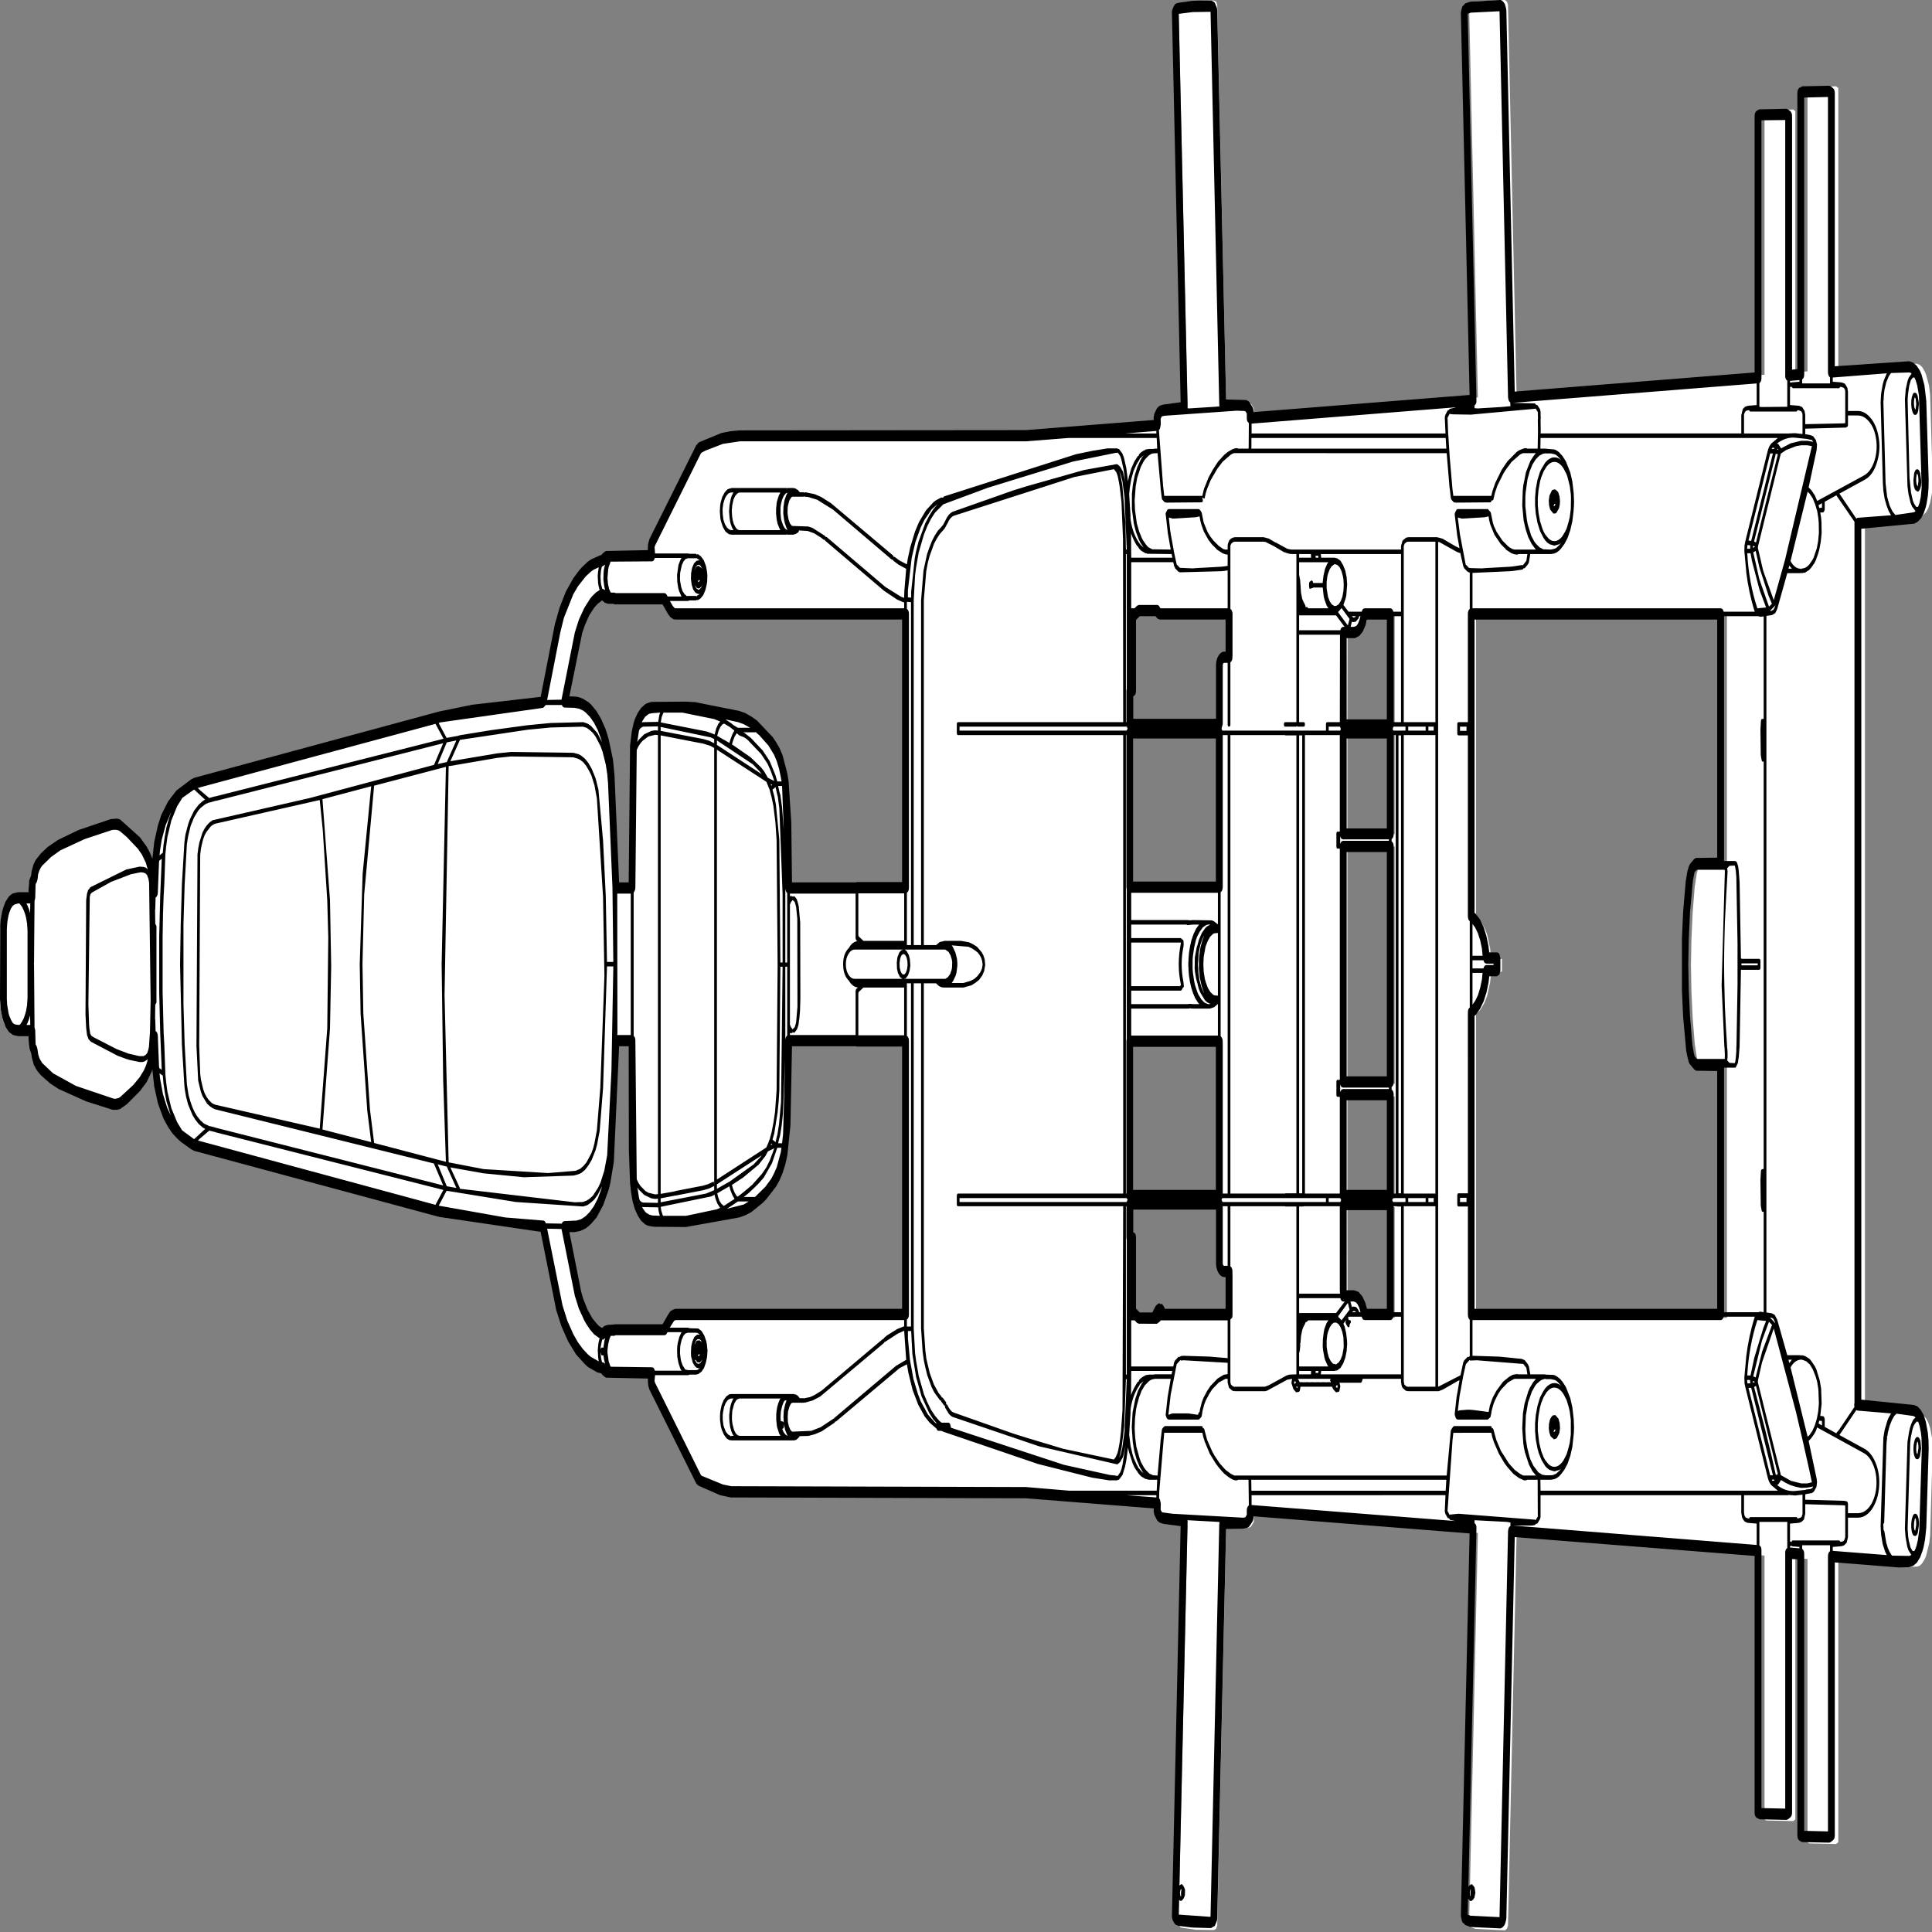 <svg xmlns:xlink="http://www.w3.org/1999/xlink" xmlns="http://www.w3.org/2000/svg" preserveAspectRatio="none" viewBox="0 0 100 100"><rect x="0" y="0" width="100" height="100" fill="#808080" stroke="none"/><defs><g id="sprite0"><use height="341" width="562" xlink:href="#shape0"/></g><g id="shape0"><path d="M175.4 236.3l.05-.1.7-.45.7-.15h1.55v.05l.5-.1h14.35l1.05-1.3 1.25-1.15.6-.25.55-.05h67.1v-48.65h-14.2v-.05h-20l-.45 15-.2 1.75-.3 1.75v.05l-.9 3.05-.75 1.45-1.75 2.2-1.85 1.55-3.5 2.05-3.2 1.25-1.7.35-15.45 1.7-9.05-.05-.85-.05h-.3l-.7-.1-1.1-.45-.45-.3-.85-.75-.75-1-.3-.55-.7-2.1-.25-1.55v-.1l-.2-2.05-.2-23.1h-4.75l-1.4 19.95-.75 3.8-.65 1.8-1.15 2.3-1.15 1.55-.6.65-1.3 1.2-1.45.9-1.45.55-1.5.3-3.6.1 3.5 10.8.75 1.85.8 1.45 1.4 1.9 1.1 1.1 1.6 1.2 1.05.5 1.1.3m54.2-79.35h20v-.05h14.2v-48.7h-67.1l-.55-.05-.6-.25-.5-.4-1.8-2H178.9l-.5-.1h-1.55l-.7-.15-.7-.45-.05-.1-.6.15-1 .4-.55.3-2.15 1.7-1.05 1.15-1.7 2.75-.3.75-.45 1.15-3.5 10.8 4.4.2 1.4.4 1.5.75 2 1.65 1.2 1.4 1.5 2.65.85 2.25.55 2.35 1.6 21.4v.05h4.75l.4-25.15v-.15l.1-.75.35-1.5.8-1.95.75-1 .85-.75.45-.3.55-.25.55-.15 1-.15 9.9-.05 2.75.1 2.75.3 11.65 1.6 3.2 1.25 3.5 2.05.9.75 1.85 1.85.85 1.2.75 1.4.55 1.55.85 5.05.45 15.05m107.75 76.5l.55-.5.35-.15h20.15v-7.65h-1.35q-.6 0-1.05-.45-.45-.45-.45-1.05v-10.5H329.4v6h.8v12.75h-.6l1.2.75.05.05 1.15.75h5.35m54.45-20.2l.05 16.25h3.2l.9.25.8.6.65.85.7 1.6h7.45v-19.55H391.8m0-63.7v41.9h13.75v-41.9H391.8m0 44.15v17.95h13.75V193.7H391.8m-36.25 17.95V184.2h-26.2v27.45h26.2m0-54.85v-27.45h-26.2v27.45h26.2m73.65-48.6v53.75l.85.45.55.4 1 1.05.45.6.4.7.85 2.35.3 1.7.1.2h3.05v2.25h-3.05l-.1.2-.3 1.7-.85 2.35-.85 1.3-1 1.05-.55.4-.85.45v53.7h72.95v-44.3l-7.1-.05-1.05-.7-.25-.25-.35-.75-.6-2.4-.6-4.6-.35-4.6-.15-4.65.15-4.6.35-4.65.6-4.6.6-2.35.35-.75.25-.25 1.05-.7 7.1-.05V108.2H429.2m-37.4 39.15h13.75v-18H391.8v18m6.3-39.15l-.7 1.6-.65.9-.8.55-.9.25h-3.2l-.05 16.4h13.75v-19.7h-7.45m-66.1-.6l-1.15.7-.05.05-1.2.8h.6v12.7h-.8v6h26.15V117.4q0-.65.45-1.05.45-.45 1.05-.45h1.35v-7.7h-20.15l-.35-.1-.55-.5H332m21.65 233.1l-.6.25-5.35-.05-3.95-.35-.55-.1-.5-.6 2.6-70.35-6.7-.55-.5-.2-.65-.8-.1-.2.1-1.3v-.1l-42.1-1.85-82.6-.15-2.55-.3-2.8-.55-3.6-1.1-.5-.25-13.6-16.65-.2-.5-.05-.55.2-1.25-13.25-.15-.75-.35-.4-.4-.55-.05-1.65-.35-1.7-.65-1.65-.95-2.35-1.85-2.1-2.3-2.2-3.6-.45-.95-.7-1.75-4.1-12.75-23.85-1.8-22.3-3.3-54.75-9.1h.05l-1.75-.45-2.9-1.25v-.05l-1.15-.55-1.15-.8-.2-.2-.95-.85-.65-.7-.6-.7-1.05-1.6-1.2-2.75-.5-2-.3-2.1h-.05l-.35-5.6-.5 2.15q-.15 1.8-.85 3.1l-.9 1.4-.7.75-1.3 1.15-3.35 2.15-1.9 1h-.05l-.7.25-.75.15-1.65-.05-2.6-.45-11.45-2.8-3.4-1.3-2.55-1.4-1.3-1-.55-.65-.45-.9-.2-1v-.05l-.5-.6-.2-2.9h-4l-1.2-.15-.9-.4-.8-.7-.6-.95-.55-1.65-.25-1.7V164.3l.25-1.7.15-.6.4-1.1.6-.9.8-.75.9-.4 1.2-.15h4l.2-2.85.5-.6v-.05l.2-1.05.45-.9 1.05-1.05 1.9-1.2.6-.3.2-.15 1.85-.85 2.2-.75 12.4-3 2.8-.35h.5l.75.15.7.25.05.05 3.35 1.8 3.2 2.45.7.75.9 1.45q.7 1.3.85 3.05l.5 2.2.35-5.65h.05l.3-2.05.85-3 1.35-2.6 1.8-2.2L50 141.2l1.15-.75q.5-.35 1.15-.6l2.9-1.3 1.75-.45h-.05l63.15-10.4.35-.1 5.4-.8 31.6-2.85.4-.05 4.4-13.5 1.3-2.9 1.75-2.65 2.1-2.3 2.35-1.85 1.65-.9.85-.35q.35-.2.85-.3l.85-.25 1.35-.2.1-.05.3-.3.75-.35 13.25-.15-.2-1.3.05-.55.2-.5 13.2-16.2.4-.4.5-.3 4.85-1.35 4.1-.6 86.3-.15 38.4-1.85v-.1l-.1-1.3.1-.2.65-.8.5-.15 1.55-.25 5.15-.35-2.6-70.35.5-.55.55-.15 3.95-.3q2.55-.1 5.35-.05l.6.2.3.55 2.6 70.25.8-.05 5.9.1.5.15.75.75.1.2v1.1l65.15-3.15-2.55-68.9.2-.5.5-.25 1.15-.3 8.6-.25.6.35.25.5L441 69.7l.05-.05 72.05-3.45V19.65l.5-.2 7.85-.1.6.3v46.1l3.55-.15V15.55l.5-.2 7.8-.1.65.3v49.6l22.8-.9.85.2.75.4.75.8.35.5.75 1.65.2.65.25 1.3.75 15.35-.1 1.35-.1.6-.55 1.75-.55 1-.65.7-.75.45-.75.2-3.45.35-12.9.6.1.1v156.65l-.1.05 16.35 1 .75.2.75.45.65.7.55 1 .55 1.75.2 1.9-.75 15.35-.25 1.35-.95 2.3-.35.5-.75.75-.75.45-.85.15-3.1.05-.45-.05-19.25-.9v49.6l-.65.3-7.8-.1-.5-.2V275.4l-3.55-.15v46.15l-.6.3-7.85-.1-.5-.2v-46.6l-72.05-3.45H441l-2.5 68.8-.25.5-.6.35-8.6-.25-1.15-.25-.5-.25-.2-.5 2.55-68.95-65.15-3.15v1.15l-.1.15-.75.75-.5.15-.8.1h-1.6l-1.05.05-3.25-.05-2.6 70.2-.3.55" fill="#fff" fill-rule="evenodd" class="fill"/></g><g id="sprite1"><use height="343" width="564" xlink:href="#shape1"/></g><g id="shape1"><path d="M454.3 254.65l.1.05.3-.1.15-.3-.2-.05-.05.05h-.05l-.25.35m-1.3-.25l-.05-.05v-.05l-.05-.45.05-.05v-.45l.25-.75q.15-.35.8-.8l.15-.05.65-.05.1.05.85.6.35.8.1.9-.2.85-.7.85-.15.1-.65.15h-.1l-.9-.5-.1-.1-.35-.65-.05-.35M454.3 90l.1.05.3-.15.15-.25-.2-.05-.05.05h-.05l-.25.35m-1.3-.1l-.1-.9.05-.1v-.05l.15-.7.7-.9.15-.1.65-.1h.1q.25 0 .9.45l.1.1.35.7.15.85-.05.25v.25l-.25.75-.75.8-.15.1-.7.05-.1-.05-.8-.6-.1-.1-.3-.7M561.8 85.4q.1 1.15-.45 1.75-.25.3-.6.3l-.6-.25q-.6-.5-.6-1.7v-.15l.2-1.15q.25-.65.85-.75.55 0 .9.65l.3 1.3m-.8.05q0-1-.4-1.2l-.15.25v.1l-.1.45v.5l.1.55.35.45.2-.95v-.15M560.35 71.8l-.15-.85-.25-.3-.15.25v.05l-.1.45v.5l.1.55.35.45.2-.95v-.15m.6 1.25q-.3.75-.85.75-.5.05-.8-.5-.35-.55-.4-1.4v-.2q0-.8.3-1.3.25-.55.7-.55.5-.05.85.5l.4 1.4-.2 1.3M560.35 271.1q0-1.05-.3-1.05l-.15.2v.1l-.15.4-.05.55v.25l.1.5.25.25.3-1.05v-.15m.8.15l-.35 1.45q-.35.55-.85.5-.85 0-1.05-1.5v-.55q.05-.85.4-1.4.3-.55.8-.5.5 0 .8.55.3.55.25 1.45M561.8 257.65l-.35 1.4q-.35.55-.85.5-.5 0-.75-.55-.3-.5-.3-1.3v-.15l.05-.5V257q.35-1.45 1.15-1.4.55 0 .85.75l.2 1.3m-.8-.2q0-.9-.3-1.05l-.15.25v.05l-.15.45-.05.5v.25l.1.5.25.3.3-1.1v-.15" fill-rule="evenodd" class="line"/><path d="M519.3 107.35l-.15.3-.25.2-1.3.8h.4l.6-.2.4-.45.3-.65 2.15-4.7-2.15 4.7m3.7-6.2h1l-.75-.55-.25.55m9.8-10.85v-.8l-1 .35.05.1.15.4.8-.05m-6.3 10.85l.1.1.15-.1.9-.1.5-.15.45-.2.5-.3.85-.75.4-.45.95-1.7.4-1.35.2-1.4-.05-1.75-.1-.75-.35-1.35-.6-1.2-.7-1.05-.85-.8-.65-.4-5 12.35q1.25 1.35 2.9 1.35m-8.05-20.5h-.8l-6.35 15.5.8.05 6.35-15.55m-5.5 15.65l.55.2 6.4-15.7-.6-.1-6.35 15.6m7.15-16.25l-.25-.25-.15.15.4.1m-1.2-.4h-.6l-.2.2h.7l.1-.2m1-1.75h-69.4l-.05 1.9h1.45l2.7.15.05.05h.1l.2.05h.05l.85.35 1.05.7 1 .95 1.3 2 .6 1.6.4 2.1.05.85.05.3h-.05l.05.3-.05.9-.05.3v.05l-.05.5-.35 1.75-.6 1.6-.8 1.4-1 1.15-.15.05-.05.1-.75.6-.55.35-.65.3-.75.2-1 .1h-6l-.4 1.45-.25.35-.95.7-.4.05-.25.2-2.75.25-.85.05-11.05.3v6.3h72.55q.65 0 .9.6h9.1l-.1-.15q-1.65-3.2-2.4-6.85v-.1l-.55-3.65.05-1.05.2-.65 6.6-16.2h.05v-.1q.3-.65.9-1.1l.05-.05 1.95-1m3.55-10.15v.3h.05l.55-.05h.1l2.05-.1v-.3l-2.75.15m-4.75 39l3.3-7.2 7.85-20.2-1.35-.15h-1.75l-1.5.15-2.95.7-1.45.6h-.1v.05l-6.65 16.45-.05.3 1.2 3.15q.3.9.75 1.6l2.7 4.55m6.2-28.9q-2.65-.15-5.3 1.05l.25.05h.15l.1.1.75.7 2.8-.9 3.05-.45h1.85l1.7.2-.4-.3-.1-.1-.15.05-.95-.15-.55-.05h-.05l-3.15-.2M510 77.1h13l1.95-.05 2.15.15v-3.35l-.05-.35-.35-.35-.6-.15-.4-.05-.35.25h-13.6l-.3-.25-.8.1-.4.25-.25.45v3.35m32.3 172.45V92.8l-5.2-4.6-.1-.1-3.4 1.15v1.4l-.1.15-.05.1v.05l-.3.2h-.85l.25.95.1.8.05 1.9-.25 1.55-.45 1.45-.3.65-.7 1.2-.45.55-1 .85-.55.35-1.15.45-1.05.1-.15-.05h-.05l-.15.05h-3.8l-2.95 6.4-.55.7-.95.35h-.05l-1.6.15v123.9l1.6.15.8.25.7.8.05.05 2.95 6.35h3.8l.15.05v.05l.15-.1.6.05.65.15 1.15.45.55.4 1 .9.45.55 1 2 .4 1.45.15 2.7-.4 2.15.85.05.3.15v.05l.05.15.1.1v1.45l3.4 1.15.1-.15.6-.4 4.6-4.15q-.15-.4 0-.7m-18.85-180.7v3.2l1.15.05.9.05h.15l.55.05.8.2.7.7.2.7v1.65l11.35-.15.35-.05V69.7l-.05-.35-.35-.35-.6-.15-.45-.05-.3.25h-13.6l-.3-.25h-.35l-.15.05m7.95 20.25l13.6-4.5q2.15-.7 3.2-2.75 1-2.05.3-4.2-.55-1.7-2-2.7-1.45-1.05-3.25-1.05h-2.85v1.65q0 .4-.4.4l-.15.1-11.95.2v1h.25l1.6.2.15.1h.25l.85.7.35.8-.1.85v.1l-2.35 6.7.8.5 1 .9.7 1m-16.3-67.7v45.85q0 .65-.6.9v4.2l.6.05 7.55-.05V67.7q-.45-.15-.6-.65v-45.7l-6.95.05m20.85 45.75v.75l2.2.1.55.05.8.2.7.7.2.7v3.45h2.85q2.05 0 3.7 1.2 1.65 1.15 2.3 3.1.85 2.45-.35 4.8-1.15 2.35-3.65 3.15l-7.35 2.45 4.95 4.45.3-.15 9.85-.45-.7-.75-.65-1.05-.55-1.2-.35-1.35-.15-1.35-.65-14.35.05-.7v-.05l.1-.85.45-1.6.35-.75.85-1.25-15.8.75m22.4-.9l-5.35.1-.65.55-.75 1.1-.55 1.4-.2 1.2v.2l-.05.5-.05.05.65 14.6.45 2.4.75 1.6.8 1 .85.65 5.1-.45h.05l.5-.1.25-.15-1-.8-.45-.65-.6-1.55-.3-1.4-.75-15.45.25-1.85.55-1.5.35-.55.8-.7-.15-.1-.5-.1m2.55 23.9l.45-.75.35-1.05.25-1.65-.8-16.4-.5-1.75-.45-.9-.3-.4-.05-.1h-.45l-.6.45-.5 1.05-.35 1.55-.1.9.55 13.9.45 2.65.55 1.45.35.5.6.55h.55m-33.3-72.8V66.6q0 .65-.6.9v.7h8.15v-1.05q-.6-.35-.6-.95V17.25l-6.95.1m-98.4-14.9l2.55 68.75q.1.65-.55.9v.5l.95.05 6.75-.25 1-.05.85-.05.95-.05-.05-.65-.3-.2q-.25-.2-.35-.7L438.5 2l-8.4.25-.85.2h-.05m-75.1 340.5l-5.45-.1-4.05-.3-.8-.2-.3-.2q-.75-.65-.8-1.2l2.55-69.5-5-.4-1.05-.2-.45-.2-.4-.25-.65-.8-.2-.3-.15-.6.05-.4-37.4-1.8-86.3-.15-3.1-.4-6.35-1.7-.45-.25-.25-.2-13.65-16.65-.35-.75-.1-.9.05-.3-12.15-.15-.3-.05-.9-.45-.35-.3h-.2l-.95-.15-2.7-.95-.9-.5-2.6-1.75-2.3-2.3-1.95-2.65-1.55-2.95-4.55-13.9-29.65-2.65L56.8 204.7l-.95-.3-2.95-1.3-1.25-.7-1.2-.8-.3-.25-1-.9-1.35-1.5-1.6-2.65-1.1-3.05-.55-3.05-.15.35-1.5 1.9-1.95 1.6-3.85 2.35-1.95.85-.9.15h-1.3l-7.75-1.5-8.05-2.2-2.5-1-2.7-1.45-.9-.65-.55-.5-.65-.75-.55-1.15-.25-.95-.45-.75-.15-.7-.1-1.05v-.45H5.3l-1.45-.2-1.25-.55-.95-.9-.7-1.1-.3-.6-.4-1.3-.25-1.9.05-13.15.2-1.25.4-1.25.3-.65.65-1.05.95-.9q.6-.4 1.3-.6l1.4-.2h3.1v-.45l.2-1.65.5-.8.2-.85.55-1.2.65-.8.65-.5.85-.65 2-1.15 3-1.25 5.95-1.75 9.45-1.95 1.85-.1.9.15 5.85 3.2 1.95 1.65.75.85.7.95.2.4.55-3.05 1.1-3 1-1.85 1.95-2.35 2.45-1.95 4.25-1.95.95-.3 71.65-11.8 9.65-1.2 20-1.4 4.15-12.9 1.4-3 1.8-2.8 2.2-2.4 1.65-1.35.85-.6 1.75-1 .95-.4 2.75-.75h.2l.2-.15q.6-.4 1.05-.55l.3-.05 12.1-.15.05-1.05.4-.9 13.65-16.65.7-.5.2-.1 6.6-1.65 2.65-.3 2.45-.15 83.9-.05 37.35-1.8-.05-.4.15-.55.2-.35.65-.8.4-.25.45-.2 1.05-.2 5-.4L342.7 2.1q.05-.5.8-1.25l.3-.2.8-.15 4.05-.35q2.55-.1 5.45-.05l.3.05.6.2.25.15.6.9.1.45 2.6 69.2 5.85.1.65.2.4.25.75.75.25.3.15.6v.05l63.15-3.05-2.55-67.9.05-.3.25-.65.15-.25.85-.55 1.5-.3 8.65-.3q.7 0 1.4.7l.35.75.1.4 2.45 67.8 70.15-3.4v-45.6q0-.7.65-.95l.5-.2.35-.05 7.8-.1.45.1.65.3q.55.3.55.9v45.1l1.55-.1v-49.1q0-.7.65-.95l.85-.25 7.8-.1.45.1.6.3q.6.25.6.9v48.6l21.75-.9 1.15.25 1.05.55.95.9.45.65.85 1.9.55 2.8.7 14.1-.05 1.45-.2 1.4-.35 1.3-.25.65-.6 1.1-.8.9-.95.6-.9.3-.2.05-15.4.9v154.9l15.4.95 1 .25.95.6.85.9.65 1.2.6 1.95.2 1.35.05 1.5-.7 14.1-.35 2.05-.45 1.4-.3.65-.7 1.15-.95.95-1.05.55-1.2.25-3.05.05-18.7-.9v48.55q0 .65-.6.9l-.6.3-.45.1-7.8-.1-.35-.05-.5-.2q-.65-.25-.65-.95v-49.1l-1.55-.05v45.1q0 .65-.6.9l-.6.3-.45.1-7.8-.1-.85-.25q-.65-.25-.65-.95v-45.65l-70.15-3.35-2.45 67.8-.1.4-.35.7q-.7.7-1.4.7l-8.65-.25-1.5-.35-.85-.5-.15-.25-.25-.7-.05-.25 2.55-67.95-63.15-3.05v.1l-.15.55-.25.35-.75.7-.4.25-.5.15-1 .1-5 .05-2.6 69.25-.1.45-.6.9-1.15.4M344.7 2.5l2.6 69.95-.05.15.35.05 7.8-.3.85-.05h.35l-.05-.2-2.55-70h-.1l-5.15.05-3.85.3-.2.05M229.2 147.65l-.5-7.85h-1.15l.35 1 .3.6.5 2.2.5 4.05.4 5.75v.75-.75l-.4-5.75m-3.65-7.9l.3-.15-.5-.15.2.3m3.3 19.25l-.95-15.2-.45-2.1-.25-.55-.4-1.15-.9.45.5 1.1.5 1.55 1 6.25.3 21.85h.65V159m-1.45 12.55l-.3-22.1-.35-3.2-.6-2.95-.5-1.45-.6-1.4-.95-1.4-14.45-5.7v76.45l14.45-5.7.6-.85.3-.55h.05l.6-1.35.55-1.75.45-1.85.45-3.85.3-22.3.05-.05h-.05m-17.75-39.85v.8l13.1 5.2-.7-.55-1.9-1.2-10.5-4.25m17.65 7.3h1.25l-.25-.85-.5-1.45-.65-1.3-.75-1.1-1.7-1.7-2.7-1.85q-.6-.25-.9-.5h-3.8l.5.15 1.85.9 3.4 2.2 2 1.85 1.7 2.5.55 1.15m-.95-.1h.05l-.35-.65-.75-1.25-.85-1.15-1.9-1.75-3.3-2.1q-.85-.6-1.65-.85l-.6-.15q-1.1-.2-1.5-.6l-.15.1-.55.55-.5.8-.25.55 5.45 2.3 3.05 1.8.9.7 1.1 1.15 1.8.55m-10.6-9.45h3.6l-.4-.15-1.5-.5-1.6-.35-3.75-.5 1.75.7.45.25 1.45.55m-2.25-.1l-1.75-.65-.5.15-.6.45-.5.65-.4.85v.1l3.55 1.25.3-.65.6-.95.55-.6-1.25-.6m50.9 38v-8.45H251v7.45l.1.2 1.4.8h11.9M231 160.9v21.35l.3.45.4.3.05.1h.05v.05l.1-.15.5-.3.3-.6.15-.45v-.1l.35-2.5-.05-15.65-.3-1.8v-.1l-.15-.45-.3-.6-.55-.35-.15.05-.4.3-.3.45m19.2-1.95H231v.45h.6l.25.1.3-.1q.25 0 .85.55l.4.8.2.55v.1l.4 2.7.05 13.4-.1 2.3-.2 1.35-.15.6-.05.1.05.05-.15.5-.4.7-.75.6-.5-.1-.1.1-.1.05h-.6v.35h19.2v-7.85l.15-.3.05-.05.5-.25q-1.6-.1-2.65-1.2-1.7-1-1.7-2.95 0-1.9 1.7-2.9.95-1.05 2.45-1.2l-.3-.15-.05-.05-.15-.3v-7.95m15-51.9v1.25q.6.25.6.9v48.7q0 .65-.6.9v9.3h1.2v-61l-1.2-.05m-88.35.15l-.75-.4h-.05l-1.25.6-1 .65-1.5 1.4-1.3 1.8-.75 1.35-3.75 11.25 1.5.05.85.05.85.15.8.2 1.6.6.8.45 1.55 1.15 1.35 1.4 1.2 1.65.5.9.5 1.05 1.25 3.6.45 2.8 1.35 19.05h2.8l.4-24.3.5-2.55.55-1.5.35-.65.8-1.1 1-.9 1.25-.7.7-.2.85-.15.3-.05 10-.05 2.85.1 2.4.3 10.35 1.25 1.85.4 1.7.6 1.65.7 4.6 2.95 1 .9 1 1.05.9 1.3 1.4 3.25.4 1.55v.2l.75 6.95.2 10.65h18.65l.35-.05h13.2v-46.7h-66.1l-.75-.05-.95-.4-.65-.55-1.6-1.7h-14l-.4-.1h-1.5l-1-.2m18.3-1.2l.05.1h4.1l-.05-.05-.65-.9-.25-.5-.3-1.15-.05-1.25.4-1.75.6-.95.3-.3h-7.8q-.3.6-.85.6l-12.1.05-.05.1-.5.85-.15.45-.2 1.55.15 1.05.35.9.45.6h1.05l.4.1h14.2q.55 0 .9.5m8.95-2.6l.15.15.35-.2.05-.15-.2-.05-.1.1-.05-.05-.2.2m-.05 1.25q-.25 0-.8-.5l.1.2.45.4.45.15h.15l.55-.3.4-.45.1-.25-.2.35-.7.4h-.5m.8-4l-.4-.2-.5.05-.45.3-.4.55v.05l.35-.45.1-.05q0-.15.6-.25h.15l.9.4.1.1.1.15-.1-.2-.45-.45m-1.15-.9l.85-.1.1.05h.05l-.1-.05-.75-.3-.2-.1-.15.05h-2.35l-.7.15-.55.4-.5.65-.5 1.4-.05 1 .05.5.3 1 .4.75.6.55.7.35h.05l.15-.05h2.4l.2.1.15-.15.6-.2.2-.1h-.5l-.75-.2-.7-.6-.45-.9-.2-1 .05-1 .3-.95.55-.8.75-.45m59.8 6.4l.9.2.05-1.15.55-4.05h-.1l-2.1-.7-1.55-.7-.15-.2h-.3l-17.2-8.9-4.6-1.75-2.7-.5-.9-.05-.2-.05-.2.05h-3.35l-.3.15-.5.5-.35.75-.15.45-.05.9.05.45.25.85.4.7.55.4.05.05 4.75.1 1.25.25 3.6 1.4.2.2h.3l17.2 8.9 4.6 1.75m-33.55-18.1l.35-.4-.5.1-.6.45-.5.7-.35.85-.1.5v1.05l.15 1 .2.45.45.75.55.55.75.25-.3-.3-.55-.95-.2-.55-.25-1.15.05-1.2.3-1.15.55-.95M215.1 93.8l.25.2.35.2.55.1h11.95l-.15-.15-.05-.1-.05-.05-.5-.75-.1-.2-.1-.3-.05-.1-.1-.35v-.15l-.05-.05v-.15l-.05-.2v-.15l-.05-.15V90.4l.05-.15v-.1l.05-.15v-.2l.05-.1v-.15l.1-.35.35-.7.1-.15.05-.15.45-.55.05-.05h-11.95l-.25.05-.45.15-.6.45-.45.6-.4 1.1-.05.5-.05.2V91l.05.35v.15l.05.35V92l.05.05.1.45.3.65.55.65m-1.25-6.2l-.1-.05-.05.05-.65.15-.6.4q-.45.45-.55.65l-.4.8-.2.95.05.95.2.95.45.8.6.6.7.35.55.1h.65l-.35-.35-.15-.2-.1-.2-.2-.3-.2-.5-.1-.45-.05-.15v-.05l-.15-1.1v-.1l.15-1.1.35-1.1.15-.25.1-.25.2-.2.15-.2.15-.15v-.05h-.6M329.5 98.55h-.25v29.9h.15v-5.6l.1-.4v-23.9m2.95-1.5q-.95-.9-1.7-2.2l.05 4.35h12.05l-.25-.65-7.1-.05-.2-.1-.2.05-1.4-.5-.55-.35-.55-.5h-.05l-.1-.05M328.2 85.5l-.55-1.25-.4-.45.3.45.65 2 .9 6.65.15 4.85h.25l-.65-9.25-.65-3m5.15-4l-.15.25-.85.85-.85 1.15-.65 1.4-.45 1.55-.2 1.2.4 3.85v.15l-.05.15.05.1.05.4q.6 2.3 2.35 3.9v.05l.1.05.5.4.85.45-.9-.8-.5-.6-.85-1.35-.65-1.55-.55-2.55v-2.7l.3-1.7.55-1.65.75-1.45.95-1.25.5-.5.4-.3-.35.15-.5.3-.25.05m4.8-4.85l-9.05.45h9.05v-.45m-68 30.1v61.35h3.6l1.05-.55 1.2-.15v-.05h4.95l.05.05v-.05l2.35.25 1.2.35 1.15.45 1.35.95.5.55.4.75.15 1-.3 1.05-.55.8-.95.8-1.05.5-1.15.45-2.35.4H276q-1.25 0-2.25-.75h-3.6v61.35l.45 4 .3 1.45 1 2.55 1.2 2 1.4 1.55.75.55.15.2.25.05 1 .8.05.35.35.15.45.55.5.4.4.25.5.15 17.45 3.75 3.95.75 10.65 1.95 14.75 1.9.5-.35.55-.75.25-.55.45-1.5.35-1.8.45-3.85.2-36.25H280.2q-.4 0-.4-.35v-1.5q0-.4.4-.4h48.25v-81.55H280.2q-.4 0-.4-.4v-1.5q0-.4.4-.4h48.25l-.05-32.55-.45-6.6-.55-2.85-.4-1.35-.2-.5-.35-.6-.65-.5-.05-.05-11.6 1.4-35.3 6.9-.4.15-.45.25-.5.4-.45.6H277l-.7.8-.6.45h-.05v.05h-.05l-.85.6-.8.75-.8.9-1.3 2.2-.55 1.25-.45 1.5-.7 5.1m-3.7-.45v-1.05l1.05-5.95.35-1.15.05-.1.7-1.7 1.95-3.25 1.15-1.35 1.2-1.15 1.3-.95-1.7.9-2.2 1.95-1.05 1.3-1.55 2.6-1.1 2.85-1.1 5.75v1.25l.95.05m62.1-22.85l-.65-1.75-.3-.55q-.55-.55-.65-.55l-.15-.1-.1.05h-.45l-12.5 1.55-24.85 4.65-13.05 2.95-2.45 1.5-1.15 1.1-1.05 1.25-1 1.5-1.55 3.25-.75 2.6-.3 1.4-.4 4.4v61.4h2.15v-61.35l.7-5.25 1.05-2.95.7-1.2.75-1.15.8-.95.9-.85q.8-.5 1.55-1.05l1.15-1.35.6-.5.55-.3.55-.2h.05l17.5-3.75 3.95-.75L317 83.6l9.6-1.05.1.05h.1l.75.4.8.85.6 1.45.2.7-.6-2.55m-137.1 14.1l.1.9h9.65l.45.05h1.85l.25.15.3-.1.9.4.85.7.6.95.2.55.15.55.1.6-.05 1.15-.15.55-.4 1-.6.85-.8.6-.8.3-.3-.05-.25.1h-1.8l-.55.1h-5.25l.85.9.6.4h67.05v-1.1l-.15.05-1.9-.5-3.8-1.55-17.2-8.9-.2-.2h-.3l-.7-.35-2.1-.8-1.85-.4-2.55-.1-.15.3-.85.35-.5.05-.05.05h-1.7l-.3-.05-.1.05h-16.15l-.75-.1-.95-.45-.75-.8-.55-1-.2-.55-.15-1.25.1-1.05.15-.55.45-.95.7-.8.8-.55.85-.2.15.05.15-.1H230l.05.05.35-.05h1.7l.05.05h.35l.9.35.45.35H235l.2.1.25-.1 2.8.35 1.9.5 2.85 1.1 18.15 9.3.2.25h.25l1.45.65 2.05.65.1.05.25-1 .75-2.1 1.4-2.8 1.15-1.65 2-2.05 2.25-1.5.8-.35 1.4-.45h.6l.25-.2 38.55-7.5 5.15-.65h.1l4.05-.4h2.8l.25.1h.25l1 .8.45.7.7 1.85.5 2.4.25-.75.7-1.5.95-1.3.95-.9.3-.1.1-.25.6-.35.85-.35h.2l.25-.15 1.1-.1h1.2l.4-.05h.7l-.15-1.9H312.5l-12.4.6h-83.75l-4.95.45-5.1 1.2-1.1.35-.25.15-13.4 16.4-.15.35.05.15M7.75 182.3h1.1l-.05-1.65-.05.05-.25.55-.35.55-.05.1-.1.1-.15.2-.1.1m34.15-27.1l-.75-.05-2.85.35-5.8 1.35-5.6 1.9-.45.3-.2.5-.4 19.1.2 3.55.1.75.25.95.35.35.65.25 6.7 2.1 3.45.8 3.2.45H42l.65-.25.45-.35.3-.6.15-.45.3-2.6.2-5.7-.45-20.9-.2-.7-.4-.65-.45-.3-.65-.15m-30.75.3l-.15.85-.25.55-.3.3-.05.25-.1 2.3-.2.5-.15 11.05-.05.1.05.1.15 11.25.2.5.1 2.35.05.2.3.35.2.45.25 1 .35.65.75.8 3.2 1.85 6.7 2.25 10.95 2.25.55.05 1-.15.5-.2 3.75-2.1 1.9-1.4 1.25-1.25.6-.85.25-.45.25-.65-.2.1-.75.3-.6.1h-.85l-3.15-.4-.1-.05-.4-.05-2.7-.6-7.85-2.5-.7-.45-.45-.75-.25-1.25-.2-2.4.2-20.35.25-1.15.3-.6.7-.55 10.5-3.15 3.85-.5 1.2.05.7.15.5.3-.55-1.2L41.5 152l-1.2-1.05-3.2-2.05-1.9-1-.55-.2-.6-.1h-.95l-.45.05-7.9 1.6-7.1 2-2.75 1.2-2.6 1.55-.4.35-.4.5-.35.65m-3 5.75l.35.5.05.15.05.05.15.4h.05l.05-1.65h-1.1l.1.15.15.15.1.15.05.1M2 165.3v12.4l.1 1.05.4 1.45.2.45.55.8.55.55.55.2.95.1h.35l.25-.1.55-.5.55-.65.4-.75.25-.55.2-.75.05-.05v-.05l.15-1.4v-12l-.15-1.35-.05-.1-.2-.75-.25-.6-.4-.7-.55-.7-.55-.45-.25-.15H5.3l-.95.15-.6.25-.55.5-.5.75-.2.45-.3 1-.1.5-.1 1m533.15 110.6v-1.05H527v.65q.6.25.6.9v49.25l6.95.1V276.8q0-.65.6-.9m-11.25-.95l-.25.05h-.2v.25l2.75.15v-.25l-2.05-.1-.25-.1m4-7.4v1.7l-.35.95-.05.1-.7.4-.65.15-.65.05-2.05.1v3.2h.3l.15.1q.1-.3.35-.3h13.65l.3.25.8-.1.35-.25.25-.5v-5.6l-.4-.05-11.3-.2m10-12.3l7.35 2.45q1.9.65 3.1 2.3 1.2 1.65 1.2 3.65 0 2.55-1.8 4.45-1.85 1.85-4.5 1.85h-2.85v3.45l-.35.95-.1.1-.65.4-.65.15-.6.05H538l-2.05.1v.7l15.8.75-.45-.55-.75-1.4-.45-1.65-.1-.85v-.05l-.05-.65.8-15.7.35-1.35.85-1.75.35-.5.7-.75-9.85-.5-.3-.1-4.95 4.45m7.1 3.2l-13.6-4.55-.05.05-.35.6-.45.5-1 .85-.65.4 2.35 6.75.1.6-.15.8-.75.85-.65.3-.15-.05-.1.05-1.4.15-.05.05h-.2v.95l11.4.2.8.1.1.1.1.05.05.15.05.1v1.7h2.85q2.35 0 3.95-1.6 1.55-1.65 1.55-3.9 0-1.75-1.05-3.2-1-1.45-2.7-2m-26.9 4.75l.2.2.6-.05-.1-.2-.7.05m9.95 1.75l1.45-.1.1-.05.4-.15.25-.25-1.7.2-1.85.05-1.6-.2-1.55-.3-1.55-.45-1.15-.45-.85.8h-.05l-.1.05h-.25q2.55 1.25 5.3 1.1l3.15-.2v-.05m-4.8-22.5l.75-.6h-1l.25.6m8.55 10.75l1 .35v-.8l-.8-.05-.2.5m-.05-6.05l-.35-1.35-.3-.65-.3-.55-.7-1.05-.85-.85-1-.55-1-.25-.45-.05-.2-.05-.05.05h-.05q-1.75.1-2.9 1.4l.05.05 4.95 12.25.5-.25.85-.75.75-1 .6-1.2.4-1.3.2-1.4-.15-2.5m-13.2-12.6l-.45-.15h-.05l-.45-.05 1.3.85.25.2-.15-.3-.45-.55m41.2 41.35h.05l.4-.5.25-.45.4-1.05.4-1.75.75-14.55-.1-1.9-.2-1-.35-1.05-.4-.75-.45-.05-.6.45-.35.4-.3.6-.5 1.45-.15.9-.75 15.25.15 1.35.2.8.5 1.2.55.6.5.05m-9-4.8l.05 1 .25.3.55 2 .45.9.5.7.5.5.25.2 5 .05.6-.15h.05l-.9-.9-.35-.7-.45-1.6-.2-1.45.75-15.45.45-1.75.3-.8.35-.65.4-.55q.2-.3.85-.6l-.3-.2-.45-.1h-.05l-4.75-.4-.65.4-.7.75-.65 1-.5 1.15-.15.6-.15.2.05.25-.15.7-.05.6-.65 13.7-.25.3m-120.7 65.15l.1-.2-.2.1-.15.45v.05l.1.55.15.05v-.1l-.05-.25.05-.65m-83.55.85q-.3.7-1 1h-.4l-.3-.2-.1 2.65 9.2.4.1-.05 2.55-69.8.1-.35-.4-.05-9-.3.05.15-2.4 64.85q.5-.3.75-.25l.15.1.3.25.25.3.2.35-.05.95m19.5-71.15v1.75l59.6 2.85-1.55-.2-.25-.25-.45-.1-.7-.75-.15-.45v-.05l.2-2.8H366m17.4-22.1h-3.5v.6h3.45l.05-.6m-4.4 2l-.3-.15h-.2l-.05.2.15.3.4-.35m.5.8h-.55l.3.2h.2l.05-.2m5.2-2.45h.8l.05-.35h-.8l-.05.35m6.3 2.1l-.4.35.3.2h.2l.05-.25-.15-.3m-1.9-1.05h-9.6l.3.25.25.35h1l.1.05.1-.05h.2l.1.05.1-.05h1l.1.05.1-.05h.2l.1.05.1-.05h1l.1.05.1-.05h.2l.1.05.1-.05h1l.1.05.1-.05h.2l.1.05.1-.05h.95l.1.05.1-.05h.2l.1.05.1-.05h1l.1.05.1-.05-.25-.3.15-.3m-49.65 22.2l-.05 1.1.45.45 3.05.25 20.55.7.6-.05.15-.05.4-.4v-.8q0-.4.3-.7l.3-.2-.1-4.55h-3.05l-.25.1h-.65l-.75-.15-.7-.25-.7-.3-.95-.45-1-.65-.8-.6-.8-.65-1.7-1.7-1.4-2.05-.45-.85-.3-.8h-11.15L339 265.3l-.05 1.2.25.2.25.75m11.35-16.3l.1-.45.55-1.3.5-.8 1.1-1.25.95-.85 2.05-1.3 1.75-.65.7-.1h.25l.2-.05h.05v-2l-12.9-.45-.75.05-.2-.1-.1.1-.95.65-1.75 5.4-.65 3.45.05.15 1.05-.25h4.65l2.85.25.15-.2q0-.2.35-.3m7.9-9.6l.3.05v-6.75h-19.65l-.25.25-.75.35H333l-.5-.15-.7-.45h-1v8.2h12.3l.25-.75.2-.2.05-.1 1-.65h.4l.3-.15.8-.05 7.75.15.8.05 4.05.2m-18.1-8.75h17.8v-5.65h-.35q-1 0-1.75-.75-.7-.75-.7-1.75v-9.5h-24.2v4.05q.8.1.8.95v12.55l.15.15.95.6h3.7l.05-.1.8-.95q.3-.3.95-.55.35-.15.5.15l.5-.1.7.65.05.15.05.1m50.15 2.45h-.65l-.65.3-.6.55-.5.8-.2.45-.2 1.05v1.1l.25 1.05.4.9.55.65.65.45.7.1.1.05.15-.05.7-.3.6-.55.5-.8.3-1 .1-.55-.1-1.6-.35-1-.5-.8-.6-.55-.65-.25m-10.85 5.45v2.35h8.55l-.25-.2-.7-.95-.25-.55v-.05l-.35-1.15-.1-.65.05-1.3.25-1.25.2-.6.6-1 .55-.5h-5.9l-.05.05-.45.25h-.25l-.1.2-.05.05-.05.1-.55.65-.25.45-.35 1.05-.15 1.2-.1.2.05.25-.15.9-.2.5m0-9.75v2.6h10.8l2.55-2.05h-.4q-.65 0-.9-.6H380.1l-.2.05m43.05 32.25H365.9l.05 1.95h56.8l.2-1.95m-36.7-18.75h23.45V234.2h-2.25q-.25.6-.9.6h-7.45q-.65 0-.9-.6h-3.85l-.15.15.05.05.15.4h.25q.4 0 .4.4l-.35.35-.1.45-.3.1-.25-.15-.4-.4-.2-.35.05-.15.1-.1-.05-.1-.7.6.35.5.45 1.15.25 1.3.05.65-.15 1.25-.4 1.2-.6 1-.8.8-.95.45-.65.05-.05.05h-4l-.1.6m9.1-11.05h1.15l-.3-.2h-.4l-.45.2m-3.7 1l.65.45 2.35-1.9-.5-1.2-2.8 2.35.05.2.25.1m5.85-1h.35l-.35-.75-.5-.65-.5-.35-.6-.15h-1l.45 1 .25-.1h.1l.7.05.1.05q.2 0 .65.45l.35.45m117 37.3v4.2q.6.15.6.85v45.85l6.95.1V276q.15-.5.6-.65v-4.65h-8.15m12.6-4.85l-2.15.15-1.95-.1-.05.05H510v3.2h.05l.05.35.35.4.55.15.45.05.3-.25h13.65l.3.25.8-.15.4-.2.2-.5v-3.4m-97 74.9l8.4.25 2.5-68.7q.1-.5.35-.7l.35-.2v-.6h-.25l-.7-.1-9.55-.3v.5q.65.35.55.95l-2.35 63.7h.05q.65-.45 1.05-.4l.05.05.65.5.25.95-.3.9-.25.2-.1.15h-.05l-.55.25-.3-.05-.6-.4-.1 2.85.1.05.8.15m79.1-71.55v-3.25h-58.7v3.85l-.1.3-.1.15-.75.75-.4.05-.3.2-.85.1h-5.5l71.2 3.45V271l-2.05-.1-.1-.05-.05.05-.55-.05-.85-.25-.65-.65-.2-.7v-.05h-.05m-85.9-.45l.6.7.1-.05 1.65-.1.9-.05 22.3 1.05.2.1.65-.65-.05-6.55h-3.1l-.25.1h-.65l-1.45-.4-1.65-.75-.95-.65-.85-.6-.8-.65-1.65-1.7-1.45-2.05-.45-.85-.3-.8H425l-.25 1.35h-.05l.05.05-1.45 12.5m-71.1-14.45l.8 1.8 1.4 1.95.75.85 1.55 1.4 1.7 1.15 1.55.7 1 .3h62.1l1.2-7.95.05-.15.65-.6.2-.05v-.05h10.7q.4 0 .4.4.35-.1.5.25l.8 1.8 1.35 1.95 2.35 2.25 1.7 1.15 1.55.7.95.3h3.7l-1.05-.8-1-1.15-1.15-2.15-.3-.8-.2-.85-.3-2.65.2-2.65.45-1.7 1.1-2.2.45-.65 1.05-1.05.75-.55h-6.25l-.4.1-1.55.55-1.9 1.2-.9.8-1 1.2-.45.7-.5 1.15-.2.75h-.05l-.05.3-.7.45h-.15v.05h-8.8l-.1-.05H426v-.05h-.05l-.15-.1-.1-.1-.25-.45-.05-.2v-.05l.55-3.05.15-.5v-.1h.05l.65-2.35-.4.1-4.45 1.55-1.25.3h-8.85l-.1-.05-.1.05-.6-.1-.9-.5q-.35-.35-.4-.9l-.05-.05v-.65h-11.2l-.25.5v.05l-.15.05-.1.1h-6.3l.2.5.05.1-.25.8-.15.2-.85.1-.1-.05-.8-.55-.25-.4h-9.25l-.2.7-.2.2-.8.1-.15-.05-.75-.55-.5-.95-.05-.15.2-.7-1.4.15-5.9 1.95-.55.1h-8.85l-.15-.05-.1.05-.55-.1-.95-.5-.4-.9v-.7h-.65l-1.95.65-1.9 1.2-.85.8-1.05 1.2-.45.7-.5 1.15-.2.8-.05.1-.05.15-.65.45h-.2v.05h-8.75l-.1-.05h-.15l-.05-.05-.2-.1-.1-.1-.25-.45-.05-.2.05-.05.55-3.05.9-3.2h-4.6l-.85.1-.65.2-.4.2-1.05.65-.95.95-.75 1.2-.65 1.45-.25.75-.3 1.6-.1 1.7.15 1.65.35 1.6.95 2.1.4.65.9 1 .5.4 1.05.65 1.1.3 1.3.05.9-6.3v-.05l.35-1.7v-.05q.05-.25.65-.6l.2-.05v-.05h10.75q.4 0 .4.4.35-.1.45.25m76.45-11.65l-.75 2.05-1 3.35-.05.1-.55 2.8h.1l.5-.1 1-.05 1-.05h1.05l1 .05 4.35.35.4-1.2.8-1.35 1.1-1.25 1.95-1.6 1.75-.85 1-.35.7-.1h.25l.25-.05.55.05h2.6l-.3-1.15-.9-.7-13.6-.65-1.95.05-.25-.1-.05.1-.95.65m21.05 11.85l.4 2.1.6 1.5.7 1.1.45.5 1 .75.55.25.55.15.6.05.6-.05.55-.15.55-.25.55-.35.45-.4.85-1 .3-.6.35-.75.3-.75.3-1.45v-2.6l-.3-1.45-.3-.8-.65-1.3-.85-1-.45-.4-.55-.35-.55-.25-.55-.15-.6-.05-.6.05-.55.15-.55.25q-.25.2-.55.35l-.9.9-.7 1.05-.35.75-.45 1.55-.2 1.35v1.3m5.8-8.7l-.5-.25-.35-.1-1.15-.15h-1.55v-.05h-.35l-.05.05-.6.1-.55.2-1.05.55-.5.4-.9 1-1.1 1.9-.65 2.35-.15 2.45.15 1.7.4 1.55.6 1.45.35.65.85 1.1 1.5 1.2 1.1.4.95.1h1.55l.8-.05v-.05l.7-.15 1-.55.5-.4-.5.25-1.45.25-1.4-.25-.7-.3-.6-.4-1.05-1.05-.8-1.2-.4-.85-.5-1.65-.2-1.45v-1.4l.2-1.45.5-1.65.75-1.5.95-1.1.55-.5.6-.4.7-.3.7-.2.7-.05.75.05.7.2.55.25-1.05-.7m62.7-10.15l-.9-.55-2.05 3.35-2.55 6.35.7.2 1.9-4.6 2.9-4.75m1.7 26.55l-6.4-15.7-.55.2 3.3 7.75 1.65 4.1 1.4 3.8.6-.15m-1.2-25.9l-3.45 6.05-1.2 3.25v.25l6.7 16.45v.1h.1l2.9 1 3 .45h1.75l1.35-.2-.75-2.15-1.9-5.15-2-5.2-6.5-14.85m-7.75 8.35h.95l1.1-3.15 2.65-5.3.8-1.25-2.55-.15q-2.5 4.7-2.95 9.85m7.5 17.75l-6.35-15.55h-.8l6.35 15.55h.8m-6.7-16.95h-.85l.1.6h.85l-.05-.15-.05-.45m1.45.35l-.6-.2v.15l.05.2.55-.15m-9.15-11.6q-.25.6-.9.6H430.6v6.35l7.75.15.85.05 5.75.35.65.15.1.05.2.05.95.75.15.25.1.1.4 1.4h4.35l.05.05 2.2.05.5.05.05.05h.1l.2.05.05.05.25.05.6.3q.4.15 1.05.65l1 .95 1.3 2 .6 1.6.4 2.15.05.8.05.3h-.05l.05.3-.05.9-.05.3v.05l-.4 2.25-.6 1.6-.8 1.4-1 1.15-.15.05-.05.1-.75.6-.55.35-.65.3-.75.2-1 .1h-3.05l.05 1.95h69.4l-1.95-1-.05-.05q-.6-.45-.9-1.15v-.05l-.05-.05-6.6-16.2-.2-.6V246l-.05-1 .55-3.7v-.05q.75-3.65 2.4-6.85v-.05l.1-.15h-9.1m9.95-62.85h-4.75v.35H514v-.35m-17.8-16.65l-.65.4-.5 1.55-.85 5.7-.35 4.6-.15 4.6.15 4.55.35 4.55.6 4.45.1.7.45 1.6.2.45.15.15.5.35h8.2l-.05-.05.05-.6-.1-1.35-.05-.15-.8-10.9.95-20.35-.1-.25h-8.1m11.15-.65l-.1-.1-1.5.05-.7.45.15.5-.5 5.45-.3 3.65-.15 3.7q-.15 3.75 0 7.5l.15 3.75.3 3.65.35 3.45v.15l.1.5.05.95-.05.7-.1.2.7.45 1.55.05.15-.3.15-.7.15-1.1v-.65l.05-.45.3-10.65v-7.5l-.35-11.75-.15-1.1-.25-.85m-95.6 92.65l.1-.05h7.9v-32.1h-9.25v31.25l.05.05.1.4.6.35.4.05.1.05m15.2-33.65v.75h1.9v-.75h-1.9m-9.25.05v.7h1.55v-.7h-1.55m-17.95 19.7h5.8v-17.55H393.8v14.25h2.1l.35.05 1.05.25 1.1.8.85 1.1.5 1.1m5.8-21.15V195.7H393.8v15.95h11.75m11.35 2.15v-.7h-5.1v.7h5.1m-9.35 19.6h2.15v-18.8h-1.15l-.1-.05h-.9v18.85m-.45-19.95l.3.35h3.6v-.7h-3.55l-.35.35m26.45-40.4h-2.95v5.65l.8-.7.8-1 .65-1.3.5-1.45.2-1.2m-2.95-2.25v1.45h3.2q.25-.6.9-.6h2.05v-.25h-2.05q-.65 0-.9-.6h-3.2m-99.25 15.4v25.45h24.2V186.2h-24.2m60.55 26.9h-3.35v.7h3.4l.25-.35-.3-.35m-22 33.55l1.1-.25 5.25-1.75.8-.15 2.05-.05V214.6h-3.25l-.1-.05H359.8v10.7q.6.25.6.9v7.65q0 .65-.6.9v11.15l.15.4.6.35.4.05.1.05.1-.05h8.75m11.35-32.1l-.05.05h-1.3v15.55l.15-.05h11.8l-.05-.65v-14.9h-10.55m24.9-20.85v-.25H392.8q-.6 0-.9-.55v1.35q.35-.55.9-.55h13.35m-48.95 19.7l.3.4h30.25v-.7h-30.3l-.25.3m.85 11.75h.95v-10.6h-1.45v10.1q0 .5.5.5m-4.1-60.7h-.75l-.5.1-.95.4-.9.75-.8.95-.35.6-.5 1.3-.35 1.45-.1.75v1.55l.1.75.35 1.45.25.7.65 1.2.35.5.85.85.95.6 1 .25h.5l.2-.05-.45-.1-.55-.2-.55-.3-1.4-1.4-.4-.6-.3-.65-.1-.3-.4-.85-.35-1.25-.1-.65.05-1.95.55-1.8.25-.45.4-.9.8-1.15.95-.85.55-.35 1.05-.35M330.8 184.2h25.35v-5.6h-.05l-1.05.55-1.25.25h-4.95l-.05-.05-.1.05-.65-.05-.7.05H330.8v4.8m.55-52.85v25.45h24.2v-25.45h-24.2m24.8 45.75v-11.15l-1 .05-.4.1-.85.5-.7.75-.65 1-.55 1.85-.1 1.3.1 1.35.35 1.3.25.55.6 1 .75.75.85.5.4.1.95.05m0-12.7v-5.6H330.8v4.85h16.55l.7.05.75-.05 5.55.05.6.15 1.15.55h.05m2.85 47.9v-81.55h-1.45v27.05q0 .65-.6.9v25.6q.6.35.6.9v27.1H359m32.8-81.55h-10.2v81.55h10.2v-17.2h-.3l-.15-.05-.15.05q-.4 0-.4-.4v-2.25q0-.4.4-.4l.15.1.15-.1h.3v-41.1h-.3l-.15-.05-.15.05q-.4 0-.4-.4v-2.25q0-.4.4-.4l.15.1.15-.1h.3v-17.15m-16.05 0H359.8v81.55h16l.05-.05h3.25v-81.5l-.05.05h-3.2l-.1-.05m5.05 81.5V130.8h-.9v81.45h.9m11.05-83h-3.3v.7h3.35l.2-.3-.25-.4M496 152.6l6.15-.05V110.2H431.2v52.15l.35.2 1.25 1 1.05 1.35.8 1.55.6 1.75.25 1.2h2.25q.4 0 .7.3l.3.7v2.25l-.3.7-.7.3h-2.25l-.2 1.1-.6 1.75-.8 1.55-1.05 1.35-1.2 1.05-.45.25v52.1h70.95v-42.3l-6.15-.05-.5-.2-1.45-1.05-.15-.2-.4-.9-.4-1.2-.9-6-.35-4.7v-9.35l.35-4.7.75-5.35.5-1.85.45-.9.15-.2.3-.3 1.15-.8.5-.15m-65.4 11.75V170h2.95l-.2-1.3-.5-1.45-.7-1.3-.8-1-.75-.6m-24.45-14.8v-.25H392.8q-.6 0-.9-.55v1.35q.35-.55.9-.55h13.35m-.6 41.9v-39.9H393.8v39.9h11.75m0-44.1v-16H393.8v16h11.75m3.4 64.9h.75V130.8h-.75v81.45m-.8.05v-81.55h-.6v17.6q0 .65-.6.9v.4q.6.25.6.9v41.9q0 .65-.6.9v.45q.6.25.6.9v17.6h.6m-.9-82.65l.2.3H411v-.7h-3.5l-.25.4m9.65.3v-.7h-5.1v.7h5.1m2.85.75l-.1.05h-9.15v81.55h9.15l.1.05V130.7m-2.05-.75h1.55v-.7h-1.55v.7m9.25-.7v.75h1.9v-.75h-1.9m-6.1-32.85h-.3v150.25h.05l6.4-2h.05l.1-.2.75-2.15.2-.2.05-.1 1-.65h.4l.25-.15v-6.45q-.55-.3-.55-.95v-19.2h-2.7q-.4 0-.4-.4v-1.55q0-.4.4-.4h2.7V180.1q0-.65.55-.9v-15.35q-.55-.25-.55-.9V130.8h-2.7q-.4 0-.4-.4v-1.55q0-.4.4-.4h2.7V109.2q0-.65.55-.9v-6.45l-.3-.05-.15-.1h-.2l-1-.65-.1-.15-.15-.2-.75-2-.05-.3-.95-.2-5.3-1.8m-11.15 32.05V109.6h-2.15v18.85h2.15m-13.45-14.95h-2.45v14.45h11.75V110.2h-5.8l-.45 1.05-.8 1.1-1 .75-1.25.4m-1.3-2h.95l.7-.15.5-.4.45-.7.3-.65h-.35l-.3.45-.7.5-.1.05-.7.05h-.1l-.25-.1-.4.95m1.55-1.9h-1.15v.05l.45.2.4-.05.3-.2m14 18.85h9.15l.1.05V96.35h-7.9l-.5.05-.6.3-.2.35-.05.05v31.35m-15.85-18.35l-2.35-1.95-.6.45-.3.15-.05.2 2.8 2.3.5-1.15m-3.95-.65h-10.8v2.65h12.05q.25-.6.9-.6h.35l-2.5-2.05m-10.8-10.9v.65h3.5l-.05-.65h-3.45m29.8 10.25V98.55h-23.45l.1.65h4l.1.05.55.05.95.4.8.8.65 1 .4 1.2.15 1.25-.25 1.95-.2.55-.65 1.15 1.5 1.2h3.85q.25-.6.9-.6h7.45q.65 0 .9.6h2.25m-18.9-1.05l.65-.25.6-.55.5-.8.3-1 .1-1.1-.1-1.05-.15-.5-.4-.9-.55-.7-.65-.4-.7-.15h-.15l-.1.05-.7.3-.6.55-.5.8-.2.5-.2 1v1.1l.4 1.5.5.8.6.55.65.25.1.05.6-.05m-6.05-8.55h.8l-.05-.35h-.8l.05.35m3.7.8h-8.55v2.35h.05l.25.85.25 2.2.35 1.1.3.45.5.6.1.1.1.35.4-.05.4.25h5.85l-.5-.5-.6-1-.25-.6-.3-1.6H384v.05l-1 .2-.15-.25-.05-.55.05-.3q.1-.25.4-.25l.1-.1q.35-.15.55.15l.1.25h2.8v-.15l.25-1.25.45-1.15.65-.9.3-.25m-57.05 27.85h24.2v-9.45q0-1.05.7-1.75.75-.75 1.75-.75h.35v-5.7h-19.15l-.35-.05-.35-.1-.25-.15-.4-.3h-4.6l-.9.55-.2.15v12.55q0 .8-.8 1v4m11.95-27.15l-.25-.7h-12.3v8.2h.95l.75-.45.5-.15h5.35q.45 0 .75.35l.25.25H359v-6.75l-1.05.1-.8.05-12.2.2-.15-.1h-.2l-1-.65-.05-.15-.2-.2m-1-5.75l.45 1.5.6 2 .7 1.95.95.6 3.75.1 1-.05 7.3-.25.8-.05 1.1-.1v-2l-.65-.05-.85-.2-1.65-.65-.1-.1-1.4-.85-1-.8-1.35-1.5-.7-1.2-.35-.85-.15-.6-1.15.15-6.65.25-1.2-.2.4 2.35.15.45v.1m17.45 13.35q.6.25.6.9v7.7q0 .65-.6.9v11.05q0 .4-.4.4t-.4-.4V117.9h-.95q-.5 0-.5.5v10.45l-.35.75.25.35h30.3v-1.1q0-.4.4-.4h3.65l.05-15.55H379.9v15.55h1.3q.4 0 .4.4t-.4.4h-1.7l-.25-.1-.2.1h-3.2q-.4 0-.4-.4t.4-.4h3.25v-29.9h-1.35l-.75-.05-1.55-.3-2.65-.95-.1-.05-2.6-.8-.65-.05h-8.35l-.45.05-.6.3-.25.35v11.25m62.95-30.4h-56.8v1.65l-.05.25h57.05l-.2-1.9m2.8-5.4l.1-.05-59.65 2.9v1.75h56.7l-.2-2.85.05-.2.1-.25.7-.8.4-.1q.1-.2.3-.2l1.5-.2m-86.15 2l.05 1-.25.75-.3.25 1.25 10.15.05.1v.05l.25 1.4h11.15l.3-.8q.15-.5.45-.85l1.05-1.6 1.2-1.35 1.6-1.5 1.8-1.2 1-.5 1.4-.5.75-.15.65-.05.25.1h3.05l.05-.25.05-4.3-.3-.2q-.3-.2-.3-.7v-.8l-.35-.35-.3-.1-2.35-.05-21.05.9-.7.1-.15.05-.3.4m171.55 23.9q.45 5.2 2.95 9.8l2.55-.15-1.9-3.1-2.2-5.1-.45-1.45h-.95m2.25-1.15l-.55-.2-.05.25v.15l.6-.2m-2.2-.3l-.1.65h.9v-.45l.05-.15-.85-.05m-84.1-2l1.7 5.45.95.6h.05l.55.05 3.2.05.95-.05 7.3-.25.85-.05 2.65-.25.25.05.1-.1.9-.7.3-1.2H444l-.2.1-.9-.05-.9-.2-1.65-.65-.05-.1-1.4-.85-1.85-1.65-1.25-1.85-.35-.85-.15-.6-1.1.15-6.65.25-1.25-.2.6 2.85h-.05l.05.05M338.5 80.6l-1.35.05-.55.1-.05.05-.6.2-.95.6-.5.4-.9 1.05-1.05 1.95-.45 1.55-.3 2.5.1 1.65.55 2.4.65 1.4.8 1.2.45.5 1 .85.5.3 1.1.35 5.4.05-.75-2.6v-.05l-.05-.05-.65-3.5-.05-.05v-.05q0-.25.55-.8l.3-.1h8.85q.25 0 .8.55l.1.2.55 1.65 1.15 1.7.75.75.95.75 1.4.85.05.05 1.4.6.65.1h.65v-.6l.05-.1L359 97q.05-.35.45-.85.3-.3 1-.5l.6-.1.05.05.05-.05h8.35l1.55.25 1.95.7h.1l3.3 1.1.7.1.65.05h31.95v-.6l.05-.1V97l.4-.85 1-.5.65-.1v.05l.05-.05h8.35l1.6.25 2.95 1.05.85.3 1.2.35-.7-2.35v-.05l-.7-3.55v-.1q0-.25.55-.8l.3-.1h8.85l.8.55.1.2.55 1.65.3.6.35.45.45.6 1.7 1.55 1.4.85.05.05.6.3.85.3.65.1h6.25l-.1-.05-1.15-.95-1-1.2-.75-1.4-.6-1.6-.4-2.65.15-2.65.15-.9.8-2.4 1.3-2 1.1-1 .5-.35h-3.7l-.3.05-.65.2-2.45 1.3-1.55 1.25-.8.75-1.8 2.2-.75 1.35-.4 1.05q-.15.35-.5.25l-.35.35-10.2.05-.55-.05-.75-.5-.15-.3-.3-1.65-.05-.1-.85-6.2H360.9l-.3.05-.65.2-2.45 1.3-1.55 1.25-1.95 2.05-1 1.5-.4.75-.35 1-.4-.1-.25-.1v.15l.15.3q0 .4-.4.4l-10.15.05-.6-.05-.75-.5-.1-.2-.35-1.75v-.1l-.9-6.2m85-3.15l.05.05.1 1.1.3 2.8.75 5.3v.1l.3 1.4h11.1l.3-.8.85-1.5 1.85-2.3 1.65-1.5 2.75-1.7.7-.3 1.45-.35.65-.05.25.1h3.1l.1-3.05-.05-2.2h.05l-.05-1.25-.65-.65-.05.05-18.85 1.05-5.25-.05-.8-.05-.15-.1-.65.75.2 3.15m90.2-9.25l-71.25 3.45 6.4.1.25.2.05.05.4.05.75.7.1.2.1.3.05 1.3h-.05l.05 2.2-.05.35h58.7v-3.25l.05-.05v-.05l.35-.9.05-.1.65-.4.7-.15.6-.05h.05l2-.1h.05V68.2m-64 21.65l.2 1.35.45 1.5.7 1.35.35.5.45.5 1 .75.55.25.55.15.6.05.6-.05.55-.15.55-.25.55-.35.9-.9.4-.5.3-.6.35-.75.3-.75.3-1.45.05-1.95-.05-.65-.3-1.45-.65-1.55-.3-.55-.85-1-.45-.4-.55-.35-.55-.25-.55-.15-.6-.05-.6.05-.55.15-.55.25q-.25.2-.55.35l-.9.9-.7 1.05-.35.75-.45 1.55-.2 1.35v1.3m5.8-8.7l-.5-.25-.35-.1-1.15-.15h-1.55l-.05-.05-.05.05-.6.05-1.1.35-1.05.65-.95.9-.8 1.2-.65 1.4-.55 2.35-.1.8v1.7l.45 2.4.25.8 1 2 .9 1.05.5.4 1.05.65 1.1.35 2.2.05.8-.1.7-.15 1-.55.5-.4-.5.25-1.45.25-1.4-.25-.7-.3-.6-.4-.55-.5-.95-1.15-.75-1.45-.5-1.65-.2-1.5V88.5l.2-1.5.5-1.65.75-1.45.45-.55 1.05-1.05.6-.4.7-.3.7-.2.7-.05.75.05.7.2.55.25-1.05-.7m60.05 46.75l.15-.1.05.05v-18.2l-1 .05-.6-.1h-10v43.55h3.3l.15.05.1.05h.05v.05q.15 0 .2.15l.1.15.05.15.05.05v.1h.05l.15.45.1.55.25 1.95.4 13.65h.2l.1.05h5q.4 0 .4.4v1.15q0 .4-.4.4h-5.3l-.4 13.65-.25 1.95-.05.1-.2.9-.05.05-.6.75-.05-.05-.05.05h-3.3v43.5h10.05l.55-.1 1 .1v-17.9l-.1.05h-.05q-.4 0-.45-.25l-.25-.85-.1-4.55.15-1.6q.1-.35.45-.35v.05l.1-.05.05.05q0-.1.15-.1h.05v-72.45h-.15q-.35.1-.45-.25l-.25-.85-.1-4.55.15-1.6q.1-.4.45-.3h.15m-2.85-29.65l1.75 4.7 2.85 4.95.85-.5-.95-1.4-2.7-5.05-1.1-2.95-.7.25M345.35 336.7l.15-.65-.05-.05-.25.15-.15.45.1.6.2.1h.05l-.05-.6m-115-81.3l-.15-.15-.6-.9-.35-1.05v.45l-.15.3-.35.1.4.6.6.45.55.2h.05m-15.2-.45l.4.25.2.1.55.1h11.95l-.4-.4-.6-1.15-.1-.35v-.15l-.05-.1v-.15l-.05-.2v-.15l-.05-.1v-1.2l.05-.15v-.2l.05-.1v-.1l.1-.35.05-.1v-.15l.25-.5.05-.15.5-.75.15-.1.05-.05H216.3l-.4.05-.4.15-.25.15-.55.6-.45 1-.05.05-.1.5v.25l-.05.25v.8l.05.25v.05l.1.45.45 1.05.5.6m14-1.95l.05.1-.1-1.05.1-1.15.4-1.1.4-.7h-.25l-.15-.05-.45.35-.45.75-.35.9-.1 1.05.05.5v.15l.25.05h.05l.5.1v.05l.05.05m-17.8-.45l.2.95.2.4.5.75.65.5.7.25.15.1.15-.1h.6l-.2-.25-.15-.15-.3-.45-.1-.25-.15-.25-.15-.45v-.1l-.15-.6v-.25l-.05-.35v-.65l.2-1v-.1l.3-.8.45-.7.3-.3h-.6l-.45.05-.65.25-.6.5-.45.7-.3.9-.1.5v.9m-7.25-11.45l.15.15.35-.2.05-.15h-.2l-.1.05-.05-.05-.2.2m-.55.85q-.25 0-.4-.15l.1.15.45.45.05.1h.1l.5.1.5-.2.45-.45.15-.3-.15.25-.65.45h-.15l-.65-.05-.3-.35m1-3.75H204l-.45.25-.35.5-.1.2.6-.65.15-.05.75-.05.6.35-.25-.35-.4-.2m-.7-.8h.8l-.65-.3-.5-.05h-2.4l-.7.15-.55.4-.5.7-.35.85-.1.5-.05 1.05.2 1 .15.45.45.75.6.55.05.1.05.05h.1l.7.1h2.35l.5-.05.65-.3.05-.05-.2.05-.1.05-.75-.15-.25-.15-.2-.1-.6-.6-.4-.9q-.15-.15-.15-1.05l.1-1 .35-.9.55-.75.8-.4m61.05 4.5h.1l-.6-5.2-1.85.5-3.65 1.45-.25.05-.2.2-18.6 9.5-2.2.7-2.35.4-.15-.05-.1.05h-3.4l-.4.2-.45.6-.35.75-.1.9.05.95.3.8.45.65.5.3 5.6-.15 2.75-.65 3.7-1.5.25-.05q0-.15.15-.15l17.9-9.2 2.9-1.05m73.25 24.05h-8.85l8.85.4v-.4m-70.3-21.2l-1.05-3.9-.35-4.1h-.95v1.3l.6 3.85 1 3.35 1.3 2.65.85 1.35 2.1 2.35 2.1 1.45.3.1h.05l.05-.05-.95-.65-1.2-1.15-2.2-2.9-1.6-3.45v-.05l-.05-.05v-.1m32.2 19.75l12.65.65h25.55l.15-1.95h-2.3l-.6-.05-.2-.1-.2.05-1.4-.5-.55-.35-.55-.45-.1-.15-.25-.15-.5-.5-.5-.65-1.15-2.15-.25-.75-.5 2.35-.35 1.05-.75 1.5-1.05.85h-.25l-.25.1h-2.45l-4.65-.45h-.1l-15.95-2.45-27.75-5.75-.2-.1h-.25l-.1-.05h-.95l-.05-.05-.15-.05-.15-.15-.1-.15-2-1.05-1.45-1.1-1.9-2.1-1.65-2.65-1.25-3.1-.4-1.45-.1.05-2.05.65-18.6 9.5h-.25l-.15.2-3.8 1.55-1.95.5-.95.15-.9.15-2.65.05-.15.2-.8.45-.65.1h-18.3l-.2-.05-.2.05-.95-.3-.85-.7-.65-.9-.25-.55-.25-1.15v-.85l.05-.1-.05-.05v-.05l.1-.55.35-1.05.6-.9.75-.65.9-.4.65-.05h18.25l.1.05q.9 0 1.6.7h1.2l.1.05.1-.05 1.6-.2 1.3-.35 2.1-.8 17.85-9.15.25-.05.2-.2.9-.45 2.9-1.1 2.05-.5v-1.1h-66.7l-.35.05-.25.1-1.25 1.2h5.25l.6.1 2.5.05.95.45.8.8.55.95.2.6.1.55v.3h.05l.05.15-.1.9-.05.4-.35 1-.55.95-.75.65-.9.4-.7.1h-1.9l-.05.05-.4.05h-9.6l-.15 1 .05.15.1.2 13.4 16.4.25.15 6.2 1.55 2.45.3 86.2.15m32.65-18.7l.3-.1.1-.25.6-.35.85-.35h.2l.25-.15 1.1-.1h1.2l.45-.05h4.85l.2-.6h-12l-.05 4.05-.05.3q.85-1.4 2-2.4m.9 15.8l.8.45-1.1-1.1-.9-1.3-.7-1.5-.45-1.65-.3-2.65.25-2.65.8-2.4.8-1.45 1-1.15.55-.5.1-.05-.35.15-.5.3-.25.05-.15.25q-1.95 1.7-2.55 4.1l-.05.4-.05.1.05.1v.2l-.4 3.85.4 2 .55 1.45.35.7.85 1.15.45.5.1.15.2.1.5.4m-4.1-16.3h-.25l-.5 8.4-.75 3.75-.5 1.4-.3.5.5-.6.5-1.25.65-2.95.65-9.25m-130.2-8.35h-4.1l-.05.05q-.35.5-.9.5H180l-.35.1h-1.05l-.4.6-.35.9-.2 1v.55l.35 1.5.45.8.15.15 12.05.1q.6 0 .85.6h7.8l-.35-.35-.55-1-.35-1.15-.05-1.25.05-.6.15-.6.45-1.05.65-.85m-23.25 5.35h.25l.6.25.05.05-.3-.75-.15-.55v-.25l-.05.05-.6-.05-.1-.25-.05-.05-.1-.25v.15l.2 1 .25.65m.95-4.3l-.7.3-.15-.05-.2.4-.3.95v.4l.1-.15q.2-.25.5-.15h.25v-.2l.3-1.15.2-.35m-17-19.45l4.5 13.65 1.4 2.7 1.75 2.4 1.35 1.45 1.45 1.2 1.55 1 .8.4 2.3.8-.1-.3-.1-.55-.1-1.2.2-1.2.2-.55.15-.3-1.6-.7-1.2-.85-1.15-1.05-.55-.6-1.55-2.05-1.2-2.3-3.9-11.9-4.2-.05m4.3-.9v-.05q.3-.4.8-.4l3.5-.1 1.35-.25 1.25-.5 1.3-.8 1.2-1.05 1.1-1.3.95-1.55.3-.6-1.35 1.55-.9.75-1 .55-1 .45-1.25.25-19.7-.8-20.25-2-2.3 2.65 19.45 2.1 11.1.55q.45 0 .8.5l4.65.05m-33.65-10.15l-2.65-.4 2.65 3.9 2.8.3-2.8-3.8m37.4 6.35l2.4-.05 1.1-.25.9-.35.9-.5 1.55-1.45.7-.9 1.1-2.1.85-2.75 1.25-15.1.55-18.5h-1.85l-1.15 21.65-1 7.65-.75 2.4-.45 1-1.15 1.75-.95.95-1 .8-1.1.55-.75.2-.8.15-.7.1-14.5.3-11.8-.7-9.7-1.05 2.65 3.5.15.3 33.55 2.4m-37.4-81.8L128 135.9l2.65-.35 2.8-3.85-2.8.35m49.85 52.05h3.95v-25.15h-3.95l.05 24.8-.05.35M130 177l1.2 29.75 10.25 1.2 18.8.7 8.05-.4 1.35-.35.95-.5.9-.65 1.45-1.65.5-.85.4-.95.7-2.3 1-7.55 1.2-19.9-.4-13.9v-.1l-1.8-17.5-.7-2.35-.9-1.75-.6-.75-.85-.9-.9-.7-.95-.45-.65-.2-1.4-.25-18.2-.15-3.95.25-13.9 1.45h-.35L130 177m4.5-45.4l-2.8 3.8 13.7-1.4 3.95-.25 18.35.15 1.5.25.75.25 1.1.55 1 .75.95 1 1.15 1.7.85 2.05 1.35 9.05.8 9.95v.1l.35 11.55h1.85l-.25-13.25-1.3-18.6-.25-1.7-.05-.15-.35-1.4-.95-2.3-.6-1-1.45-1.7-.8-.65-.9-.5-.9-.4-1.1-.2-9.45.15-3.35.2-3.4.2-19.75 1.8m25.1-6.2l-.75.5-30.15 2.6-.4.1.1.15 2.2 2.5 3.65-.4v-.05l9.6-.95h.05l10.3-.85 3.4-.2 3.4-.2 9.55-.15 1.25.25 1 .4 1.9 1.3 1.35 1.6-.3-.6-.95-1.55-1.1-1.3-1.2-1.05-1.3-.8-.65-.3-1.25-.35-1.35-.15-2.85-.05q-.5 0-.8-.45h-4.7m-96.75 75.95l-1.65-.25-2.8 1.45-.55.35h.25l69.25 11.4 2.3-2.65-66.6-10.25-.1-.05h-.1m-15.3-10.05l-.9-.4.15.9.85 2.8 1.25 2.45 1.05 1.35-1.25-2.45-.5-1.6-.4-1.65-.2-1.4h-.05m7.6 3.5l.6 1.25.55.95.65.85.7.7 1 .75 1 .55 1.4.4v.05h.25l1.7.25.05.05h.1l66.45 10.25-2.65-3.8-.05-.1-64.05-9.65-.7-.2-.8-.35-.8-.45-1.35-1.35-.5-.85-.75-1.9-.5-6.15.3-34.1.25-1.15.3-.95.9-1.75.65-.75.7-.6.8-.5.8-.35 28.4-3.95 36.35-5.9.05-.05 2.65-3.8-66.45 10.25-.1-.05-.05.05-1.7.3h-.2l-.95.25-1.5.7-.7.5-1.2 1.2-1 1.5-.7 1.75-.25.9v.05l-.15.55-.65 7.1-.35 7.1v14.3l.35 7.15.65 7.05.5 1.95m-8.65-41.4l-.35 5.4q-.05.6-.65.85l-.1 2.1-.05.05.05 2.5.35.4v13.65l-.35.35-.05 2.55.05.1.1 2.05q.55.15.65.85l.35 5.4.05.15v.15l.75.35-.45-6.6-.3-7.35v-9.7l.3-7.3.45-6.6-.75.35v.1l-.05.2m.3-2.15l-.15.9.9-.45h.05l.2-1.35.4-1.65.5-1.6.7-1.5.65-1.1-.1.1-1.5 2.15-1.15 2.6-.5 1.9m5-7.85l-1.7 2.55-1.15 2.95-.35 1.6-.25 1.5v.1l-.3 5.1-.2 2.2q-.2 2.4-.3 7.3v9.65l.3 7.3.2 2.15.3 5.15v.1l.25 1.5.35 1.6 1.15 2.95 1.7 2.5 1.45 1.45 3.35 1.5.2.05 3.2-1.8-.1-.05-.55-.15v-.05h-.05l-1.05-.55-.05-.05v.05l-1.1-.85-.8-.8-1.3-1.9-.6-1.4-.4-1.4v-.05l-.1-.6-.7-7.15-.55-14.35.2-7.15.35-7.15.7-7.2.1-.55.05-.05H54l.25-1 .8-1.85.5-.85 1.2-1.5 1.45-1.15h.05l1-.55h.1v-.05l.55-.2h.1l-3.2-1.8-.2.05-3.25 1.4-1.55 1.5m6.05-3.25l.55.35 2.8 1.45.2-.05 1.45-.25.1.05.05-.05 66.7-10.25-2.35-2.65-69.5 11.4m.4 45.85l.3 5 .2 1 .65 1.7.45.75.55.65.65.55.65.4q.4.25.7.3l.6.15 30.5 4.25 2.2-17.85.3-16.15-.3-6.6-1.3-12.45-.9-5.4-30.5 4.2-.6.15-.7.3-1.3 1-.55.6-.45.75-.35.85-.3.85-.2 1.05-.3 33.95m50.3 17.15l-1.15-5.6-1.95-17.25-.25-8.8.85-16.1 2.5-15.55-14.25 2.3 2.2 17.95.35 11.75-.35 11.1-2.2 17.95 14.25 2.25m.85.15l21 3.35-.8-14.55-.45-20.6 1.25-35.1-21 3.35v.05l-2.9 19.3-.5 12.4.25 8.75 1.95 17.15 1.2 5.85v.05m66.65-102.55l-.15.3-.15.45-.15 1 .1 1.05.1.45.35.75h.15l.65.2-.25-.7-.25-1.15.05-1.2.1-.6.35-.9-.05.05-.6.25-.25.05m-12.2 11.75l-3.85 12 4.2-.05 3.9-11.95 1.2-2.3 1.55-2.05 1.7-1.65.6-.45 1.2-.7 1-.4-.3-.7-.15-.55-.1-1.2.05-.6.25-1-1.55.45-.8.35-1.5.85-2.25 1.75-1.35 1.4-2.75 4.2-1.05 2.6M329.4 214.55h-.15v29.95h.25v-23.9l-.1-.45v-5.6m1.4-46.9v7.75h14.3l.25-.25-.05-.1q-.6-1.7-.6-3.55 0-1.7.55-3.5l.1-.35H330.8m20.5 7.9l.7 1 .2.15-.15-.15-.7-1.25-.5-1.45-.25-1.55v-1.55l.1-.8.35-1.45.6-1.35.55-.8-.6.65-.6 1.1-.45 1.3-.25 2.1.15 1.45.3 1.4.55 1.2m-70.7 37.55v.7h48.85l.3-.4-.3-.3H280.6m-2.3-38.25h3.4l2.2-.4 1.05-.35.9-.5.85-.7.45-.6.2-.75-.15-.65-.3-.55-.4-.45-.55-.45-.6-.3-1.1-.45-1.05-.3-4.9-.25.35.3.75 1 .45 1.1.1.65v.6l-.25 1.2-.25.55-.75.95-.4.35m52.5 1.35v2.4h16.5l.7-.05.75.05h1.95l-.3-.2-.9-.85-.2-.3-.1-.1-.1-.2-.1-.1-.1-.15-.2-.4-.1-.1-.05-.2-.1-.15-.1-.2-.05-.15-.1-.2-.1-.35-.1-.2-.2-.8-.05-.15-.1-.45v-.2l-.05-.15v-.25l-.05-.2v-.4l-.05-.2v-.85l.05-.2v-.4l.05-.2v-.2l.05-.2v-.2l.1-.45.3-1.1.1-.2.1-.35.1-.2.05-.15.1-.2.1-.15.1-.2.05-.15.15-.15.05-.15.2-.3.15-.15.1-.15.45-.55.15-.1.1-.1.55-.45h-1.8l-.9.05-.7.05-.3-.1H330.8v2.4h14.5l.35.2.4.2.05.2v.05l.05.55-.05.1v.15q-1.1 3.2 0 6.45v.05l.1.7-.4.3-.2.25-.15.1-.15.05h-14.5m-50.2-46.95v.7h48.85l.3-.35-.25-.35h-48.9m48.8 1.5h-.15v81.55h.15v-27.1l.1-.45v-26.5l-.1-.45v-27.05m-78.4 53.4h13.4v-8.5h-11.9l-1.4.8-.1.25v7.45m75.7 78.35l.1.05.15-.1.65-.6.35-.55.3-.75.9-3.5-.5 1.5-.3.65-.8.85-.75.4h-.2l-22.75-3.2-25.15-5.2h-.05l-.55-.2-.6-.35-1.1-1.1-.1-.25.05-.1-.3-.1-.85-.7-.1-.15-.25-.05-1.65-1.4-.75-.9-1.3-2.15-.5-1.25-.5-1.4-.35-1.55-.45-4.1v-61.4h-2.15v61.45l.4 4.35.3 1.4.7 2.4v.1l1.6 3.4 1 1.45 1.05 1.3 1.15 1.05 1.25.9.7.35h2.1l.2.1.15.1.05.05.25.65 33.05 6.6 13.4 1.8 1.7.1.05.05h.4m-61.5-27.8v1.25h1.2V174.9h-1.2v9.35q.6.25.6.9v48.65q0 .65-.6.9m.35-61.25l-.1.1-.55.45-.15.05-.4.05h12.1l.75-.3.65-.55.45-.8.1-.4.05-.9-.1-.45-.4-.8-.6-.6-.8-.35-.25-.05h-11.75l.55.25.65.7.05.1.3.75v.15l.1.85v.1l-.2.85-.45.8m-1.45-.1l.4-.05.4-.3.35-.6.15-.7-.05-.75-.25-.65-.4-.45-.4-.15-.4.05-.4.3-.3.55-.15.75.05.75.25.65.35.4.4.2m-14.15-4.45q-1.1 0-1.85.8-.75.75-.75 1.8 0 1.1.75 1.85t1.85.75h13.95l-.6-.25-.15-.1-.45-.55-.1-.1-.3-.8-.05-1.1.15-.8.05-.15.5-.8.55-.4.6-.15h-14.15m-70.2 66.65h14l1.6-1.7.65-.6.95-.35.65-.1h66.2v-46.65h-13.2l-.35-.05H231.6l-.45 14.1-.9 5.25-.6 1.65-.8 1.55-.9 1.3-1 1.1-3 2.35-1 .6-3.25 1.6-1.7.55-1.85.4-15.6 1.7-9.1-.05-.85-.05-.4-.05-.8-.1-.65-.2-1.25-.65-1-.95-.85-1.15-.65-1.35-.45-1.6-.3-1.65-.35-5.85-.05-18.5h-2.8l-1.55 20.55-1 3.7-.45 1.15-1.65 2.85-1.95 2.2-1.55 1.1-.8.45-.85.4-1.55.45-1.65.2h-1.55l3.45 10.6.65 1.35 1.25 1.9 1.45 1.55 1.45 1.05.5.3.85.3.6-.35 1.05-.2 1.6-.05.4-.05m48.75-31.4h-1.2l-1.55 2.75-2.4 2.55-1.5 1.05-1.5.9-1.5.85-1.35.65h3.3l3-1.8 1.75-1.45.8-.95.8-1.1 1.2-2.7.15-.75m-9.55 9.55h-3.15l-3.2 1.3 4.85-.75 1.5-.55m5.6-8.9l-.7.8-2 1.55-4.55 2.3-3.25 1.3.25.6.55.8.55.55.3.15 1-.45 1.8-.9 1.45-.75 2.85-1.95 1.3-1.15 1-1.25.85-1.35.45-.8h-.05l-1.8.55m5.05-16.45l-.65 9.75-.35 2.05-.5 1.9-.25.5-.3.8h1.15l.3-1.65.6-13.35m-3.75 15.2l-.3-.15-.15.25h.1l.35-.1m-3.4 2.2l.3-.25-13.1 5.15v.8l3.75-1.3 7-3.05 2.05-1.35m-8.85 5.95l-.3-.7-3.55 1.25.05.1.15.45.45.8.6.55.6.3.05.05 3.15-1.25-.6-.65-.6-.9m-4.6.9v-.1l-1 .3-14.75 1.85v.15l.1.45.4.8.15.2h6.75l8.95-1.15.95-.25v-.05l-.75-.7-.6-.95-.2-.55m-15.8.55v.7l13.25-1.55 2.4-.6v-.75l-1.5.45-1.7.3-8.05.95h-.15l-4.25.5m-4.8-.6l-1.65-1-.35-.35.45 1.8.15.35.15.2.45.25.45.1 4.35.05v-.75l-.8.05-1.1-.1-2.1-.6m-.4 2.15h-.05l-.2-.05.25.3.7.6.35.2.85.3.9.15 2.15.05-.35-.8-.1-.55-.05-.15-4.45-.05m42.2-30.5v-12.25h-.55v13q.1-.6.55-.75m-1.35-12.25h-.65l-.3 22.05-.2 1.95-.3 1.9-1 3.8-.5 1.05.9.45.35-.95.2-.45.45-1.75.6-4 .45-24.05m1.35-13.1q-.45-.25-.55-.8v13.15h.55v-12.35m-37-28.05v81.55l4.15-.45.15-.05 5.45-.65 2.6-.3 1.6-.3 1.55-.45.15.45V133h-.15q-.7-.3-1.55-.45l-1.6-.3-2.65-.3-9.7-1.15m14.6.35l-14.6-1.85v.7l12.45 1.45 1.7.3 1.5.45v-.75l-1.05-.3m-22 26.65q0 .6-.5.95v25.5q.5.25.5.85l.4 24.65.45.6.65.6 1.45.9.85.3 2 .3.8-.05v-81.65l-.8-.05-2 .3-1.65.75-.65.45-.65.6-.45.6-.4 24.4m1.25-28.1l-.2.3-.5 2 .4-.4 1.65-1 2.1-.6 1.1-.1.8.05v-.75l-4.35.05-.6.2-.4.25m6-2.95l-2.3.1-.85.1-.45.15-.8.4-.7.65-.3.4.25-.1.05.05.05-.05 4.45-.05.05-.1.3-1.1.25-.45m6.5 0H194l-.05.1-.45.7-.25.85v.1l13.35 1.6 1.4.3 1 .25v-.05l.45-1.05.65-.85.5-.35-.35-.1-1.4-.35-5.7-.7-3.6-.45" fill-rule="evenodd" class="line"/></g></defs><g><use height="341" id="Fill" transform="scale(.178 .293)" width="562" xlink:href="#sprite0"/><use height="343" id="Line" transform="scale(.177 .291)" width="564" xlink:href="#sprite1"/></g></svg>